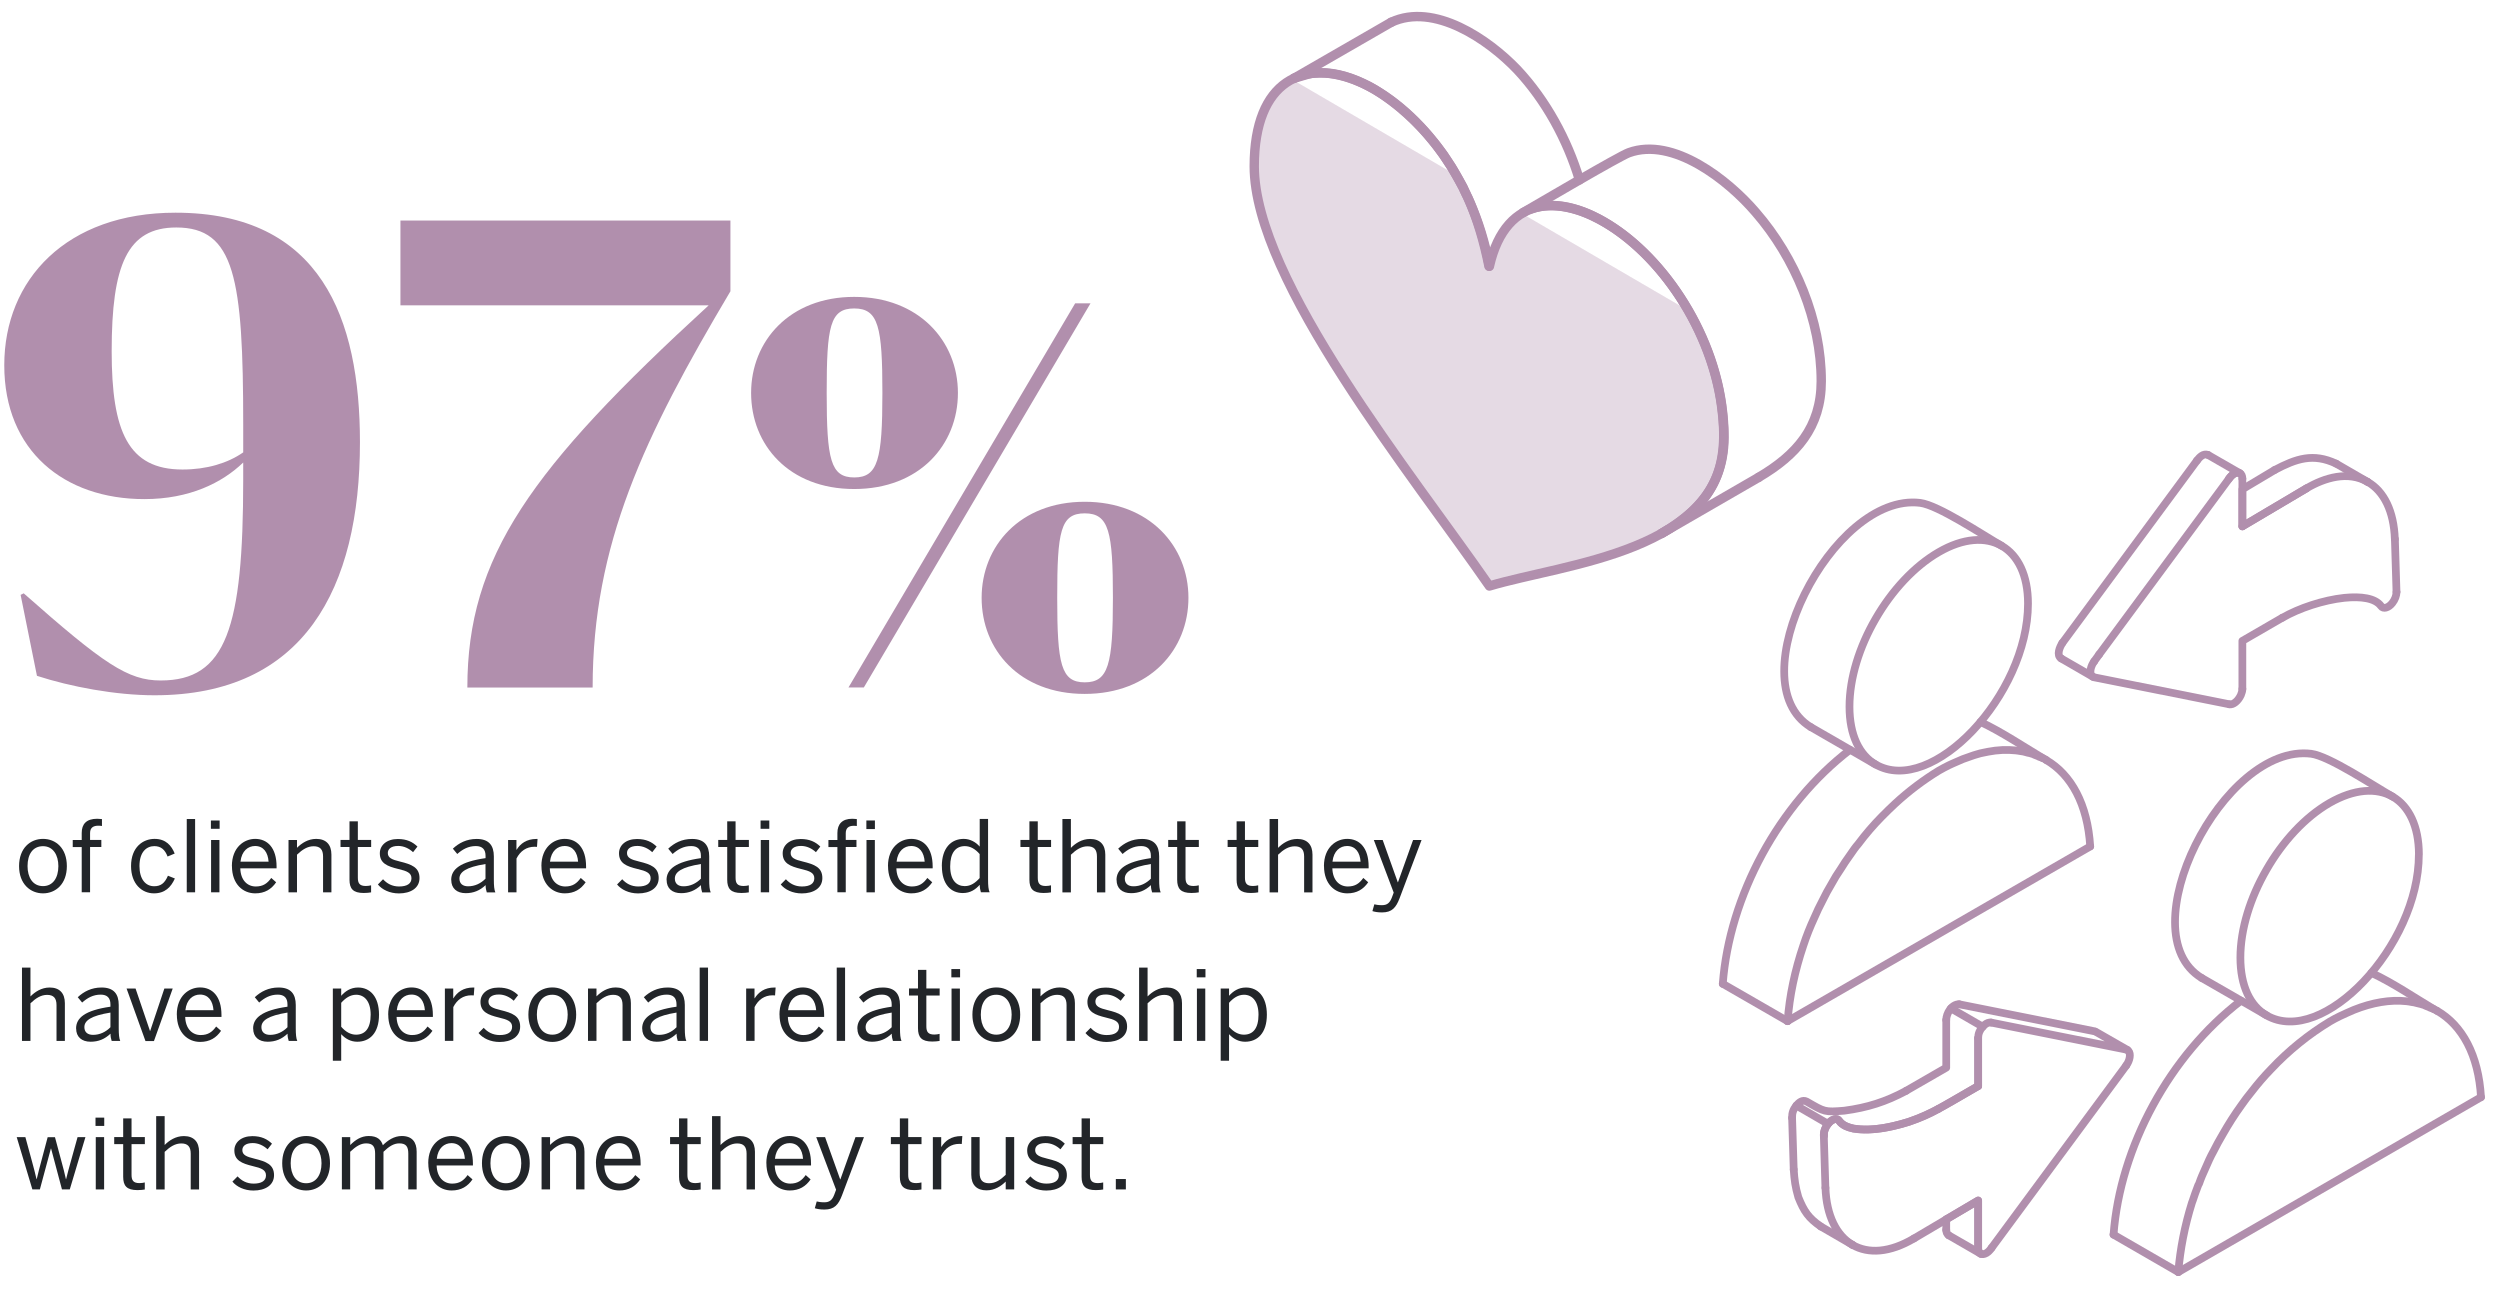 <?xml version="1.0" encoding="UTF-8"?>
<svg id="Layer_2" data-name="Layer 2" xmlns="http://www.w3.org/2000/svg" viewBox="0 0 403.87 208.17">
  <defs>
    <style>
      .cls-1 {
        opacity: .33;
      }

      .cls-1, .cls-2, .cls-3 {
        stroke-width: 0px;
      }

      .cls-1, .cls-3 {
        fill: #b18fad;
      }

      .cls-1, .cls-4, .cls-5 {
        fill-rule: evenodd;
      }

      .cls-2 {
        fill: #222529;
      }

      .cls-6, .cls-4 {
        stroke-width: 1.52px;
      }

      .cls-6, .cls-4, .cls-7, .cls-5 {
        fill: none;
        stroke: #b18fad;
        stroke-linecap: round;
        stroke-linejoin: round;
      }

      .cls-7, .cls-5 {
        stroke-width: 1.25px;
      }
    </style>
  </defs>
  <g>
    <g>
      <polyline class="cls-5" points="367.46 75.93 362.25 79.04 362.25 85.03"/>
      <path class="cls-5" d="M339.11,105.73c6.97-9.41,13.91-18.83,20.87-28.24.39-.53.95-1.25,1.66-1.11"/>
      <path class="cls-5" d="M387.15,95.64c0,.55-.24,1.23-.68,1.78-.63.8-1.46,1.01-1.82.49-.93-1.29-3.22-1.6-5.93-1.33-3.38.36-7.31,1.66-10.01,3.22"/>
      <polyline class="cls-5" points="368.71 99.79 362.25 103.53 362.25 111.3"/>
      <path class="cls-5" d="M362.25,111.3c0,.29-.09.63-.24.98-.43.95-1.25,1.63-1.85,1.5"/>
      <path class="cls-5" d="M360.05,77.37c.24-.35.52-.64.86-.83.74-.43,1.34-.09,1.34.78"/>
      <polyline class="cls-5" points="362.25 77.32 362.25 85.03 372.6 78.9"/>
      <line class="cls-7" x1="362.25" y1="85.03" x2="372.6" y2="78.9"/>
      <path class="cls-5" d="M372.6,78.9c2.94-1.74,6.75-2.88,9.9-1.04"/>
      <line class="cls-7" x1="382.5" y1="77.86" x2="377.4" y2="74.9"/>
      <path class="cls-5" d="M377.4,74.9c-3.72-1.75-6.46-.81-9.94,1.03"/>
      <line class="cls-7" x1="361.86" y1="76.46" x2="356.7" y2="73.49"/>
      <path class="cls-5" d="M356.7,73.49c-.74-.29-1.36.35-1.78.91"/>
      <line class="cls-7" x1="354.92" y1="74.4" x2="333.17" y2="103.87"/>
      <path class="cls-5" d="M333.17,103.87c-.41.63-1.01,1.99-.18,2.5"/>
      <line class="cls-7" x1="332.99" y1="106.38" x2="338.08" y2="109.32"/>
      <path class="cls-5" d="M338.08,109.32c-.74-.53-.24-1.87.24-2.48"/>
      <line class="cls-7" x1="338.31" y1="106.84" x2="339.11" y2="105.73"/>
      <path class="cls-5" d="M382.5,77.86c2.63,1.5,4.23,4.73,4.38,9.23"/>
      <line class="cls-7" x1="386.89" y1="87.08" x2="387.15" y2="95.64"/>
      <line class="cls-7" x1="360.16" y1="113.78" x2="338.31" y2="109.42"/>
    </g>
    <g>
      <polyline class="cls-5" points="294.89 191.88 294.63 183.33 294.63 183.33"/>
      <path class="cls-5" d="M294.63,183.33c0-.55.24-1.23.68-1.78.63-.79,1.47-1.01,1.82-.47.93,1.28,3.22,1.59,5.93,1.31,3.39-.35,7.35-1.66,10.03-3.22"/>
      <polyline class="cls-5" points="313.08 179.18 319.57 175.45 319.57 167.68"/>
      <path class="cls-5" d="M319.57,167.68c0-.3.05-.64.2-1,.43-.94,1.25-1.6,1.88-1.49"/>
      <path class="cls-5" d="M343.49,169.56c.13.02.26.1.36.21.41.46.24,1.53-.36,2.35"/>
      <path class="cls-5" d="M321.73,201.6c-.24.35-.52.65-.83.83-.75.43-1.34.09-1.34-.78"/>
      <polyline class="cls-5" points="319.57 201.65 319.57 193.94 309.2 200.07"/>
      <polyline class="cls-5" points="319.57 201.65 319.57 193.94 314.41 196.98"/>
      <polyline class="cls-5" points="338.55 166.67 343.67 169.61 343.64 169.61 343.62 169.6 343.62 169.59 343.58 169.59 343.52 169.58 343.52 169.56 343.49 169.56 343.49 169.56 321.65 165.19"/>
      <path class="cls-5" d="M319.57,175.45c-3.99,2.28-7,4.31-11.22,5.79-3.02.89-5.81,1.53-8.94,1.08-.85-.22-1.73-.46-2.29-1.24-.2-.34-.63-.38-1.04-.16-.3.15-.56.39-.77.64-.2.26-.39.59-.5.89-.15.38-.18.69-.15,1.08"/>
      <path class="cls-5" d="M294.15,198.14c-2-1.38-2.72-2.46-3.63-4.72-.49-1.69-.63-2.75-.75-4.49"/>
      <path class="cls-5" d="M289.51,180.59c-.02-.81.18-1.34.69-1.99.41-.49.98-.99,1.65-.65,2.95,1.7,2.89,1.73,6.08,1.48,3.75-.5,6.69-1.43,9.99-3.2"/>
      <polyline class="cls-5" points="307.92 176.22 314.41 172.48 314.41 164.77"/>
      <path class="cls-5" d="M299.28,201.11c-2.59-1.5-4.23-4.73-4.38-9.23"/>
      <line class="cls-7" x1="343.49" y1="172.13" x2="321.73" y2="201.6"/>
      <path class="cls-5" d="M309.2,200.07c-3.92,2.32-7.37,2.52-9.93,1.04"/>
      <line class="cls-7" x1="314.41" y1="196.98" x2="314.41" y2="198.69"/>
      <path class="cls-5" d="M314.41,198.69c.04.42.06.59.4.87"/>
      <line class="cls-7" x1="314.81" y1="199.56" x2="319.96" y2="202.53"/>
      <path class="cls-5" d="M319.96,202.53c-.3-.18-.39-.55-.39-.88"/>
      <line class="cls-7" x1="319.57" y1="167.73" x2="319.57" y2="175.45"/>
      <line class="cls-7" x1="299.28" y1="201.11" x2="294.15" y2="198.14"/>
      <line class="cls-7" x1="289.77" y1="188.93" x2="289.51" y2="180.59"/>
      <path class="cls-5" d="M314.41,164.77c0-1.05.9-2.58,2.09-2.53"/>
      <line class="cls-7" x1="316.5" y1="162.24" x2="338.35" y2="166.6"/>
      <line class="cls-7" x1="320.31" y1="165.87" x2="315.16" y2="162.9"/>
      <line class="cls-7" x1="295.31" y1="181.56" x2="290.2" y2="178.6"/>
    </g>
    <g>
      <path class="cls-5" d="M393.69,163.3c-.18-.09-.36-.21-.54-.3-2.92-1.73-6.64-4.26-10.05-5.83"/>
      <path class="cls-5" d="M386.55,128.71c-3.19-1.83-10.3-6.57-13.18-6.94-14.23-1.76-29.71,28.94-17.69,36.22"/>
      <path class="cls-5" d="M390.77,138.05c0-4.59-1.64-7.84-4.22-9.34-2.63-1.5-6.22-1.28-10.22,1.01-3.98,2.3-7.59,6.25-10.18,10.77-2.62,4.52-4.22,9.61-4.22,14.21s1.6,7.83,4.22,9.33c9.05,5.23,24.61-11.19,24.61-25.98Z"/>
      <path class="cls-5" d="M362.03,161.66c-11.49,8.79-19.53,23.61-20.59,37.79"/>
      <line class="cls-7" x1="341.43" y1="199.45" x2="351.9" y2="205.5"/>
      <line class="cls-7" x1="355.68" y1="157.99" x2="366.16" y2="164.02"/>
      <line class="cls-7" x1="351.9" y1="205.5" x2="400.8" y2="177.25"/>
      <path class="cls-5" d="M400.8,177.25c-.39-6.8-3.03-11.62-7.11-13.96"/>
      <path class="cls-5" d="M351.9,205.5c.3-3.72,1.05-7.5,2.2-11.19.04-.12.1-.24.13-.35.24-.78.54-1.55.83-2.33.06-.15.09-.26.19-.39.29-.86.65-1.69,1.04-2.53.39-.91.8-1.84,1.3-2.73.45-.9.93-1.79,1.46-2.68.93-1.64,1.93-3.22,3.03-4.74.51-.74,1.05-1.45,1.64-2.17.99-1.28,2.03-2.5,3.13-3.63,1.45-1.55,3-2.98,4.61-4.28,1.58-1.28,3.22-2.42,4.91-3.45.54-.33,1.08-.59,1.61-.86.35-.15.69-.33,1.04-.48.39-.18.8-.36,1.23-.54,2.97-1.19,5.88-1.69,8.54-1.4.26.04.54.06.8.13.3.02.56.09.84.17.2.06.41.09.63.15.02,0,.05,0,.09.03.26.06.54.15.76.28.06-.04.12,0,.15.06.19.05.39.15.56.24.04-.04.06-.04.1.02.15.06.29.11.44.18"/>
    </g>
    <g>
      <path class="cls-5" d="M330.56,122.77c-.17-.13-.35-.21-.54-.3-2.94-1.75-6.7-4.26-10.08-5.84"/>
      <path class="cls-5" d="M323.39,88.19c-3.18-1.84-10.27-6.58-13.18-6.95-14.22-1.76-29.67,28.94-17.68,36.22"/>
      <path class="cls-5" d="M327.62,97.52c0-4.59-1.62-7.82-4.23-9.33-2.62-1.51-6.22-1.29-10.18,1-3.98,2.3-7.59,6.24-10.2,10.76-2.63,4.52-4.23,9.61-4.23,14.21s1.6,7.84,4.23,9.34c9.05,5.22,24.61-11.2,24.61-25.99Z"/>
      <path class="cls-5" d="M298.86,121.13c-11.48,8.79-19.49,23.64-20.55,37.81"/>
      <line class="cls-7" x1="278.31" y1="158.93" x2="288.79" y2="164.97"/>
      <line class="cls-7" x1="292.53" y1="117.46" x2="303.01" y2="123.51"/>
      <line class="cls-7" x1="288.75" y1="164.97" x2="337.67" y2="136.74"/>
      <path class="cls-5" d="M337.67,136.74c-.42-6.81-3.07-11.62-7.14-13.97"/>
      <path class="cls-5" d="M288.79,164.97c.29-4.08,1.18-8.21,2.55-12.26.5-1.53,1.1-3.02,1.78-4.49.39-.93.84-1.85,1.31-2.74.45-.93.93-1.82,1.45-2.68.45-.84.96-1.66,1.5-2.44.44-.74.94-1.45,1.45-2.17.09-.12.15-.21.21-.3.35-.51.71-1.04,1.13-1.51,1.21-1.62,2.5-3.11,3.84-4.47.71-.71,1.43-1.43,2.14-2.08,2.2-2.03,4.58-3.82,7.05-5.33.54-.33,1.1-.59,1.61-.86.35-.15.68-.33,1.04-.47.83-.39,1.66-.72,2.49-.98.36-.13.71-.25,1.05-.34.35-.11.68-.2,1.04-.26.26-.06.5-.11.74-.15,1.55-.3,3.04-.36,4.47-.21.26.04.54.06.8.12.3.02.56.09.84.17.2.06.41.12.63.15.02,0,.05,0,.09.03.26.06.53.15.76.28.06-.04.13,0,.16.06.18.05.38.15.55.24.04-.04.06-.04.1.02.15.06.29.11.44.18"/>
    </g>
  </g>
  <g>
    <polyline class="cls-4" points="209.04 12.65 211.59 11.9 211.75 11.87"/>
    <path class="cls-4" d="M211.75,11.87c.16-.02.25-.04.41-.04,2.71-.3,5.43.39,8.06,1.64.66.3,1.32.66,1.97,1.05,3.62,2.2,6.99,5.38,9.37,8.36.58.68,1.07,1.4,1.65,2.15.41.68.9,1.35,1.32,2.01.57,1.02,1.23,2.1,1.81,3.19.16.43.41.86.58,1.29.08.1.08.2.17.31,1.56,3.48,2.63,7.12,3.45,11.18"/>
    <path class="cls-4" d="M224.74,3.6c6.91-3.25,15.7,2.75,20.39,7.68,4.6,4.92,8.06,11.26,10.03,17.78"/>
    <path class="cls-4" d="M246.04,34.35c2.47-1.42,15.54-9.12,17.1-9.68,7.15-2.61,16.03,4.42,20.47,9.6,6.41,7.37,10.61,17.5,10.61,27.3,0,7.47-4.03,11.97-10.11,15.54"/>
    <path class="cls-4" d="M268.4,86.19c8.63-5.06,11.1-10.73,9.7-20.72-1.56-11.62-9.46-24.65-19.9-30.13-3.12-1.67-7.32-2.86-10.85-1.59"/>
    <path class="cls-4" d="M240.61,94.67c-12.25-17.74-37.99-49.32-37.99-67.81,0-27.99,32.56-13.81,37.99,16.16,5.34-23.78,37.9-.35,37.9,27.63,0,18.49-25.73,20.36-37.9,24.02Z"/>
    <line class="cls-6" x1="209.04" y1="12.65" x2="224.74" y2="3.6"/>
    <line class="cls-6" x1="284.1" y1="77.12" x2="268.4" y2="86.19"/>
  </g>
  <path class="cls-1" d="M208.71,12.82l26.55,15.49c2.45,4.27,4.35,9.22,5.35,14.71.97-4.32,2.84-7.07,5.25-8.53l26.92,15.7c3.45,5.97,5.73,13.06,5.73,20.46,0,18.49-25.73,20.36-37.9,24.02-12.25-17.74-37.99-49.32-37.99-67.81,0-7.65,2.44-12.15,6.09-14.04Z"/>
  <g>
    <path class="cls-3" d="M58.15,71.46c0,23.64-9.05,40.86-33.19,40.86-6.29,0-13.58-1.38-18.99-3.14l-2.64-13.08.5-.25c12.95,11.44,16.85,14.08,22.13,14.08,10.56,0,13.33-8.42,13.33-32.44v-2.77c-3.39,3.27-8.68,5.91-15.97,5.91-12.95,0-22.63-7.79-22.63-21.63s10.06-24.64,27.66-24.64c23.51,0,29.8,17.1,29.8,37.09ZM39.29,73.09v-4.53c0-23.64-1.38-31.81-10.81-31.81-7.92,0-10.44,6.04-10.44,19.99,0,12.95,2.64,19.11,11.44,19.11,3.9,0,7.29-1.01,9.81-2.77Z"/>
    <path class="cls-3" d="M117.99,47.07c-13.96,23.51-22.25,40.86-22.25,64h-20.24c0-21.12,10.18-35.33,38.98-61.74h-49.79v-13.7h53.31v11.44Z"/>
    <path class="cls-3" d="M121.34,63.48c0-8.38,6.21-15.52,16.65-15.52s16.76,7.14,16.76,15.52-6.21,15.52-16.76,15.52-16.65-7.14-16.65-15.52ZM142.55,63.48c0-10.65-.62-13.65-4.55-13.65s-4.45,2.9-4.45,13.65.62,13.65,4.45,13.65,4.55-2.9,4.55-13.65ZM176.17,49l-36.62,62.06h-2.48l36.62-62.06h2.48ZM158.58,96.58c0-8.38,6.21-15.52,16.65-15.52s16.76,7.14,16.76,15.52-6.21,15.52-16.76,15.52-16.65-7.14-16.65-15.52ZM179.79,96.58c0-10.65-.62-13.65-4.55-13.65s-4.45,2.9-4.45,13.65.62,13.65,4.45,13.65,4.55-2.9,4.55-13.65Z"/>
  </g>
  <g>
    <path class="cls-2" d="M3.08,139.92c0-2.91,1.82-4.4,3.87-4.4s3.85,1.49,3.85,4.4-1.82,4.4-3.85,4.4-3.87-1.5-3.87-4.4ZM9.43,139.92c0-1.76-.83-3.22-2.48-3.22s-2.5,1.31-2.5,3.22c0,1.79.82,3.23,2.5,3.23,1.57,0,2.48-1.3,2.48-3.23Z"/>
    <path class="cls-2" d="M13.2,144.15v-7.31h-1.45v-1.14h1.45v-1.14c0-1.42.74-2.29,2.5-2.29.24,0,.64.05.77.05v1.12c-.13-.03-.39-.05-.58-.05-.75,0-1.34.27-1.34,1.18v1.12h1.82v1.14h-1.82v7.31h-1.35Z"/>
    <path class="cls-2" d="M21.17,139.92c0-3.09,1.95-4.4,3.8-4.4s2.75,1.12,3.25,2.37l-1.15.48c-.41-1.09-1.05-1.68-2.14-1.68-1.19,0-2.4.85-2.4,3.23,0,2.08.97,3.25,2.37,3.25,1.05,0,1.7-.46,2.23-1.7l1.12.45c-.64,1.41-1.6,2.4-3.39,2.4-1.92,0-3.69-1.5-3.69-4.4Z"/>
    <path class="cls-2" d="M30.17,144.15v-11.84h1.35v11.84h-1.35Z"/>
    <path class="cls-2" d="M34.07,133.89v-1.34h1.41v1.34h-1.41ZM34.1,144.15v-8.45h1.35v8.45h-1.35Z"/>
    <path class="cls-2" d="M37.46,139.92c0-3.07,2.01-4.4,3.76-4.4,1.96,0,3.46,1.41,3.46,4.47v.29h-5.86c.05,1.9,1.13,2.93,2.5,2.93,1.19,0,1.87-.5,2.5-1.38l.79.7c-.77,1.12-1.82,1.79-3.38,1.79-1.96,0-3.76-1.46-3.76-4.4ZM43.39,139.2c-.11-1.5-.82-2.53-2.18-2.53-1.12,0-2.17.78-2.36,2.53h4.54Z"/>
    <path class="cls-2" d="M46.61,144.15v-8.45h1.37v1.26c.72-.72,1.76-1.44,3.11-1.44,1.59,0,2.45.93,2.45,2.53v6.1h-1.35v-5.79c0-1.12-.47-1.65-1.52-1.65-.99,0-1.82.53-2.69,1.36v6.08h-1.37Z"/>
    <path class="cls-2" d="M56.46,142.1v-5.27h-1.45v-1.14h1.45v-3.01h1.35v3.01h2.15v1.14h-2.15v4.96c0,.9.28,1.34,1.29,1.34.3,0,.63-.05.85-.11v1.14c-.24.05-.75.1-1.18.1-1.74,0-2.31-.69-2.31-2.16Z"/>
    <path class="cls-2" d="M61.06,142.87l.82-.83c.63.69,1.46,1.17,2.59,1.17,1.29,0,2-.46,2-1.33s-.72-1.17-2.14-1.5c-1.76-.43-2.97-.91-2.97-2.54,0-1.28,1.1-2.3,2.91-2.3,1.46,0,2.4.48,3.17,1.22l-.71.91c-.63-.59-1.48-1.01-2.4-1.01-1.21,0-1.68.54-1.68,1.14,0,.78.66,1.07,1.96,1.38,1.87.46,3.16.93,3.16,2.67,0,1.62-1.43,2.48-3.32,2.48-1.49,0-2.72-.61-3.4-1.44Z"/>
    <path class="cls-2" d="M72.89,142.15c0-1.71,1.43-2.93,5.55-3.52v-.38c0-1.06-.55-1.57-1.57-1.57-1.26,0-2.18.56-3,1.28l-.71-.86c.96-.9,2.2-1.57,3.85-1.57,1.98,0,2.77,1.06,2.77,2.82v3.73c0,1.02.06,1.65.24,2.08h-1.38c-.11-.35-.19-.69-.19-1.17-.93.88-1.96,1.3-3.21,1.3-1.43,0-2.34-.77-2.34-2.13ZM78.43,141.95v-2.37c-3.16.51-4.21,1.3-4.21,2.35,0,.82.53,1.25,1.4,1.25,1.1,0,2.04-.46,2.81-1.23Z"/>
    <path class="cls-2" d="M82.08,144.15v-8.45h1.35v1.57h.03c.61-.98,1.59-1.74,3.21-1.74h.17l-.09,1.28s-.35-.02-.39-.02c-1.32,0-2.31.7-2.92,1.9v5.46h-1.35Z"/>
    <path class="cls-2" d="M87.46,139.92c0-3.07,2.01-4.4,3.76-4.4,1.96,0,3.46,1.41,3.46,4.47v.29h-5.86c.05,1.9,1.13,2.93,2.5,2.93,1.19,0,1.87-.5,2.5-1.38l.79.7c-.77,1.12-1.82,1.79-3.38,1.79-1.96,0-3.76-1.46-3.76-4.4ZM93.39,139.2c-.11-1.5-.82-2.53-2.18-2.53-1.12,0-2.17.78-2.36,2.53h4.54Z"/>
    <path class="cls-2" d="M99.7,142.87l.82-.83c.63.69,1.46,1.17,2.59,1.17,1.29,0,2-.46,2-1.33s-.72-1.17-2.14-1.5c-1.76-.43-2.97-.91-2.97-2.54,0-1.28,1.1-2.3,2.91-2.3,1.46,0,2.4.48,3.17,1.22l-.71.91c-.63-.59-1.48-1.01-2.4-1.01-1.21,0-1.68.54-1.68,1.14,0,.78.66,1.07,1.96,1.38,1.87.46,3.16.93,3.16,2.67,0,1.62-1.43,2.48-3.32,2.48-1.49,0-2.72-.61-3.4-1.44Z"/>
    <path class="cls-2" d="M107.68,142.15c0-1.71,1.43-2.93,5.55-3.52v-.38c0-1.06-.55-1.57-1.57-1.57-1.26,0-2.18.56-3,1.28l-.71-.86c.96-.9,2.2-1.57,3.85-1.57,1.98,0,2.77,1.06,2.77,2.82v3.73c0,1.02.06,1.65.24,2.08h-1.38c-.11-.35-.19-.69-.19-1.17-.93.88-1.96,1.3-3.21,1.3-1.43,0-2.34-.77-2.34-2.13ZM113.23,141.95v-2.37c-3.16.51-4.21,1.3-4.21,2.35,0,.82.53,1.25,1.4,1.25,1.1,0,2.04-.46,2.81-1.23Z"/>
    <path class="cls-2" d="M117.48,142.1v-5.27h-1.45v-1.14h1.45v-3.01h1.35v3.01h2.15v1.14h-2.15v4.96c0,.9.28,1.34,1.29,1.34.3,0,.63-.05.85-.11v1.14c-.24.05-.75.1-1.18.1-1.74,0-2.31-.69-2.31-2.16Z"/>
    <path class="cls-2" d="M122.87,133.89v-1.34h1.41v1.34h-1.41ZM122.9,144.15v-8.45h1.35v8.45h-1.35Z"/>
    <path class="cls-2" d="M126.14,142.87l.82-.83c.63.69,1.46,1.17,2.59,1.17,1.29,0,2-.46,2-1.33s-.72-1.17-2.14-1.5c-1.76-.43-2.97-.91-2.97-2.54,0-1.28,1.1-2.3,2.91-2.3,1.46,0,2.4.48,3.17,1.22l-.71.91c-.63-.59-1.48-1.01-2.4-1.01-1.21,0-1.68.54-1.68,1.14,0,.78.66,1.07,1.96,1.38,1.87.46,3.16.93,3.16,2.67,0,1.62-1.43,2.48-3.32,2.48-1.49,0-2.72-.61-3.4-1.44Z"/>
    <path class="cls-2" d="M135.28,144.15v-7.31h-1.45v-1.14h1.45v-1.14c0-1.42.77-2.29,2.39-2.29.25,0,.61.05.75.05v1.12c-.14-.03-.38-.03-.55-.03-.75,0-1.24.35-1.24,1.18v1.1h1.73v1.14h-1.73v7.31h-1.35ZM139.96,133.93v-1.39h1.38v1.39h-1.38ZM139.98,144.15v-8.45h1.35v8.45h-1.35Z"/>
    <path class="cls-2" d="M143.45,139.92c0-3.07,2.01-4.4,3.76-4.4,1.96,0,3.46,1.41,3.46,4.47v.29h-5.86c.05,1.9,1.13,2.93,2.5,2.93,1.19,0,1.87-.5,2.5-1.38l.79.7c-.77,1.12-1.82,1.79-3.38,1.79-1.96,0-3.76-1.46-3.76-4.4ZM149.38,139.2c-.11-1.5-.82-2.53-2.18-2.53-1.12,0-2.17.78-2.36,2.53h4.54Z"/>
    <path class="cls-2" d="M152.15,139.94c0-2.95,1.51-4.42,3.54-4.42,1.01,0,1.95.51,2.58,1.25v-4.47h1.35v9.76c0,1.02.06,1.65.25,2.08h-1.41c-.09-.27-.19-.77-.19-1.2-.66.74-1.49,1.33-2.73,1.33-1.9,0-3.38-1.39-3.38-4.34ZM158.26,141.84v-3.87c-.72-.83-1.51-1.28-2.39-1.28-1.45,0-2.37,1.04-2.37,3.27s1.02,3.19,2.36,3.19c.96,0,1.71-.53,2.4-1.3Z"/>
    <path class="cls-2" d="M166.3,142.1v-5.27h-1.45v-1.14h1.45v-3.01h1.35v3.01h2.15v1.14h-2.15v4.96c0,.9.28,1.34,1.29,1.34.3,0,.63-.05.85-.11v1.14c-.24.05-.75.1-1.18.1-1.74,0-2.31-.69-2.31-2.16Z"/>
    <path class="cls-2" d="M171.63,144.15v-11.84h1.37v4.66c.72-.72,1.76-1.44,3.11-1.44,1.59,0,2.45.93,2.45,2.53v6.1h-1.35v-5.79c0-1.12-.47-1.65-1.52-1.65-.99,0-1.82.53-2.69,1.36v6.08h-1.37Z"/>
    <path class="cls-2" d="M180.37,142.15c0-1.71,1.43-2.93,5.55-3.52v-.38c0-1.06-.55-1.57-1.57-1.57-1.26,0-2.18.56-3,1.28l-.71-.86c.96-.9,2.2-1.57,3.85-1.57,1.98,0,2.77,1.06,2.77,2.82v3.73c0,1.02.06,1.65.24,2.08h-1.38c-.11-.35-.19-.69-.19-1.17-.93.88-1.96,1.3-3.21,1.3-1.43,0-2.34-.77-2.34-2.13ZM185.92,141.95v-2.37c-3.16.51-4.21,1.3-4.21,2.35,0,.82.53,1.25,1.4,1.25,1.1,0,2.04-.46,2.81-1.23Z"/>
    <path class="cls-2" d="M190.17,142.1v-5.27h-1.45v-1.14h1.45v-3.01h1.35v3.01h2.15v1.14h-2.15v4.96c0,.9.28,1.34,1.29,1.34.3,0,.63-.05.85-.11v1.14c-.24.05-.75.1-1.18.1-1.74,0-2.31-.69-2.31-2.16Z"/>
    <path class="cls-2" d="M199.77,142.1v-5.27h-1.45v-1.14h1.45v-3.01h1.35v3.01h2.15v1.14h-2.15v4.96c0,.9.28,1.34,1.29,1.34.3,0,.63-.05.85-.11v1.14c-.24.05-.75.1-1.18.1-1.74,0-2.31-.69-2.31-2.16Z"/>
    <path class="cls-2" d="M205.1,144.15v-11.84h1.37v4.66c.72-.72,1.76-1.44,3.11-1.44,1.59,0,2.45.93,2.45,2.53v6.1h-1.35v-5.79c0-1.12-.47-1.65-1.52-1.65-.99,0-1.82.53-2.69,1.36v6.08h-1.37Z"/>
    <path class="cls-2" d="M213.88,139.92c0-3.07,2.01-4.4,3.76-4.4,1.96,0,3.46,1.41,3.46,4.47v.29h-5.86c.05,1.9,1.13,2.93,2.5,2.93,1.19,0,1.87-.5,2.5-1.38l.79.7c-.77,1.12-1.82,1.79-3.38,1.79-1.96,0-3.76-1.46-3.76-4.4ZM219.8,139.2c-.11-1.5-.82-2.53-2.18-2.53-1.12,0-2.17.78-2.36,2.53h4.54Z"/>
    <path class="cls-2" d="M221.71,147.19l.31-1.1c.24.06.64.14,1.23.14.85,0,1.26-.37,1.59-1.2l.31-.83-3.21-8.5h1.43l2.44,6.83h.03l2.44-6.83h1.37l-3.55,9.41c-.57,1.49-1.21,2.29-2.83,2.29-.74,0-1.19-.1-1.56-.21Z"/>
    <path class="cls-2" d="M3.55,168.15v-11.84h1.37v4.66c.72-.72,1.76-1.44,3.11-1.44,1.59,0,2.45.93,2.45,2.53v6.1h-1.35v-5.79c0-1.12-.47-1.65-1.52-1.65-.99,0-1.82.53-2.69,1.36v6.08h-1.37Z"/>
    <path class="cls-2" d="M12.29,166.15c0-1.71,1.43-2.93,5.55-3.52v-.38c0-1.06-.55-1.57-1.57-1.57-1.26,0-2.18.56-3,1.28l-.71-.86c.96-.9,2.2-1.57,3.85-1.57,1.98,0,2.77,1.06,2.77,2.82v3.73c0,1.02.06,1.65.24,2.08h-1.38c-.11-.35-.19-.69-.19-1.17-.93.88-1.96,1.3-3.21,1.3-1.43,0-2.34-.77-2.34-2.13ZM17.84,165.95v-2.37c-3.16.51-4.21,1.3-4.21,2.35,0,.82.53,1.25,1.4,1.25,1.1,0,2.04-.46,2.81-1.23Z"/>
    <path class="cls-2" d="M23.5,168.18l-3.05-8.48h1.45l2.33,6.85h.03l2.29-6.85h1.35l-3.03,8.48h-1.37Z"/>
    <path class="cls-2" d="M28.56,163.92c0-3.07,2.01-4.4,3.76-4.4,1.96,0,3.46,1.41,3.46,4.47v.29h-5.86c.05,1.9,1.13,2.93,2.5,2.93,1.19,0,1.87-.5,2.5-1.38l.79.7c-.77,1.12-1.82,1.79-3.38,1.79-1.96,0-3.76-1.46-3.76-4.4ZM34.49,163.2c-.11-1.5-.82-2.53-2.18-2.53-1.12,0-2.17.78-2.36,2.53h4.54Z"/>
    <path class="cls-2" d="M40.89,166.15c0-1.71,1.43-2.93,5.55-3.52v-.38c0-1.06-.55-1.57-1.57-1.57-1.26,0-2.18.56-3,1.28l-.71-.86c.96-.9,2.2-1.57,3.85-1.57,1.98,0,2.77,1.06,2.77,2.82v3.73c0,1.02.06,1.65.24,2.08h-1.38c-.11-.35-.19-.69-.19-1.17-.93.88-1.96,1.3-3.21,1.3-1.43,0-2.34-.77-2.34-2.13ZM46.44,165.95v-2.37c-3.16.51-4.21,1.3-4.21,2.35,0,.82.53,1.25,1.4,1.25,1.1,0,2.04-.46,2.81-1.23Z"/>
    <path class="cls-2" d="M53.77,171.35v-11.65h1.35v1.17c.63-.71,1.49-1.34,2.73-1.34,1.9,0,3.38,1.44,3.38,4.39s-1.49,4.37-3.52,4.37c-1.02,0-1.89-.46-2.59-1.22v4.29h-1.35ZM59.88,163.92c0-2.16-1.01-3.22-2.34-3.22-.96,0-1.73.53-2.42,1.3v3.87c.72.83,1.52,1.28,2.4,1.28,1.45,0,2.36-.99,2.36-3.23Z"/>
    <path class="cls-2" d="M62.71,163.92c0-3.07,2.01-4.4,3.76-4.4,1.96,0,3.46,1.41,3.46,4.47v.29h-5.86c.05,1.9,1.13,2.93,2.5,2.93,1.19,0,1.87-.5,2.5-1.38l.79.7c-.77,1.12-1.82,1.79-3.38,1.79-1.96,0-3.76-1.46-3.76-4.4ZM68.64,163.2c-.11-1.5-.82-2.53-2.18-2.53-1.12,0-2.17.78-2.36,2.53h4.54Z"/>
    <path class="cls-2" d="M71.87,168.15v-8.45h1.35v1.57h.03c.61-.98,1.59-1.74,3.21-1.74h.17l-.09,1.28s-.35-.02-.39-.02c-1.32,0-2.31.7-2.92,1.9v5.46h-1.35Z"/>
    <path class="cls-2" d="M77.32,166.87l.82-.83c.63.69,1.46,1.17,2.59,1.17,1.29,0,2-.46,2-1.33s-.72-1.17-2.14-1.5c-1.76-.43-2.97-.91-2.97-2.54,0-1.28,1.1-2.3,2.91-2.3,1.46,0,2.4.48,3.17,1.22l-.71.91c-.63-.59-1.48-1.01-2.4-1.01-1.21,0-1.68.54-1.68,1.14,0,.78.66,1.07,1.96,1.38,1.87.46,3.16.93,3.16,2.67,0,1.62-1.43,2.48-3.32,2.48-1.49,0-2.72-.61-3.4-1.44Z"/>
    <path class="cls-2" d="M85.36,163.92c0-2.91,1.82-4.4,3.87-4.4s3.85,1.49,3.85,4.4-1.82,4.4-3.85,4.4-3.87-1.5-3.87-4.4ZM91.71,163.92c0-1.76-.83-3.22-2.48-3.22s-2.5,1.31-2.5,3.22c0,1.79.82,3.23,2.5,3.23,1.57,0,2.48-1.3,2.48-3.23Z"/>
    <path class="cls-2" d="M94.99,168.15v-8.45h1.37v1.26c.72-.72,1.76-1.44,3.11-1.44,1.59,0,2.45.93,2.45,2.53v6.1h-1.35v-5.79c0-1.12-.47-1.65-1.52-1.65-.99,0-1.82.53-2.69,1.36v6.08h-1.37Z"/>
    <path class="cls-2" d="M103.74,166.15c0-1.71,1.43-2.93,5.55-3.52v-.38c0-1.06-.55-1.57-1.57-1.57-1.26,0-2.18.56-3,1.28l-.71-.86c.96-.9,2.2-1.57,3.85-1.57,1.98,0,2.77,1.06,2.77,2.82v3.73c0,1.02.06,1.65.24,2.08h-1.38c-.11-.35-.19-.69-.19-1.17-.93.88-1.96,1.3-3.21,1.3-1.43,0-2.34-.77-2.34-2.13ZM109.29,165.95v-2.37c-3.16.51-4.21,1.3-4.21,2.35,0,.82.53,1.25,1.4,1.25,1.1,0,2.04-.46,2.81-1.23Z"/>
    <path class="cls-2" d="M113.03,168.15v-11.84h1.35v11.84h-1.35Z"/>
    <path class="cls-2" d="M120.54,168.15v-8.45h1.35v1.57h.03c.61-.98,1.59-1.74,3.21-1.74h.17l-.09,1.28s-.35-.02-.39-.02c-1.32,0-2.31.7-2.92,1.9v5.46h-1.35Z"/>
    <path class="cls-2" d="M125.92,163.92c0-3.07,2.01-4.4,3.76-4.4,1.96,0,3.46,1.41,3.46,4.47v.29h-5.86c.05,1.9,1.13,2.93,2.5,2.93,1.19,0,1.87-.5,2.5-1.38l.79.7c-.77,1.12-1.82,1.79-3.38,1.79-1.96,0-3.76-1.46-3.76-4.4ZM131.85,163.2c-.11-1.5-.82-2.53-2.18-2.53-1.12,0-2.17.78-2.36,2.53h4.54Z"/>
    <path class="cls-2" d="M135.17,168.15v-11.84h1.35v11.84h-1.35Z"/>
    <path class="cls-2" d="M138.5,166.15c0-1.71,1.43-2.93,5.55-3.52v-.38c0-1.06-.55-1.57-1.57-1.57-1.26,0-2.18.56-3,1.28l-.71-.86c.96-.9,2.2-1.57,3.85-1.57,1.98,0,2.77,1.06,2.77,2.82v3.73c0,1.02.06,1.65.24,2.08h-1.38c-.11-.35-.19-.69-.19-1.17-.93.88-1.96,1.3-3.21,1.3-1.43,0-2.34-.77-2.34-2.13ZM144.05,165.95v-2.37c-3.16.51-4.21,1.3-4.21,2.35,0,.82.53,1.25,1.4,1.25,1.1,0,2.04-.46,2.81-1.23Z"/>
    <path class="cls-2" d="M148.3,166.1v-5.27h-1.45v-1.14h1.45v-3.01h1.35v3.01h2.15v1.14h-2.15v4.96c0,.9.28,1.34,1.29,1.34.3,0,.63-.05.85-.11v1.14c-.24.05-.75.1-1.18.1-1.74,0-2.31-.69-2.31-2.16Z"/>
    <path class="cls-2" d="M153.69,157.89v-1.34h1.41v1.34h-1.41ZM153.72,168.15v-8.45h1.35v8.45h-1.35Z"/>
    <path class="cls-2" d="M157.09,163.92c0-2.91,1.82-4.4,3.87-4.4s3.85,1.49,3.85,4.4-1.82,4.4-3.85,4.4-3.87-1.5-3.87-4.4ZM163.43,163.92c0-1.76-.83-3.22-2.48-3.22s-2.5,1.31-2.5,3.22c0,1.79.82,3.23,2.5,3.23,1.57,0,2.48-1.3,2.48-3.23Z"/>
    <path class="cls-2" d="M166.72,168.15v-8.45h1.37v1.26c.72-.72,1.76-1.44,3.11-1.44,1.59,0,2.45.93,2.45,2.53v6.1h-1.35v-5.79c0-1.12-.47-1.65-1.52-1.65-.99,0-1.82.53-2.69,1.36v6.08h-1.37Z"/>
    <path class="cls-2" d="M175.37,166.87l.82-.83c.63.69,1.46,1.17,2.59,1.17,1.29,0,2-.46,2-1.33s-.72-1.17-2.14-1.5c-1.76-.43-2.97-.91-2.97-2.54,0-1.28,1.1-2.3,2.91-2.3,1.46,0,2.4.48,3.17,1.22l-.71.91c-.63-.59-1.48-1.01-2.4-1.01-1.21,0-1.68.54-1.68,1.14,0,.78.66,1.07,1.96,1.38,1.87.46,3.16.93,3.16,2.67,0,1.62-1.43,2.48-3.32,2.48-1.49,0-2.72-.61-3.4-1.44Z"/>
    <path class="cls-2" d="M184.02,168.15v-11.84h1.37v4.66c.72-.72,1.76-1.44,3.11-1.44,1.59,0,2.45.93,2.45,2.53v6.1h-1.35v-5.79c0-1.12-.47-1.65-1.52-1.65-.99,0-1.82.53-2.69,1.36v6.08h-1.37Z"/>
    <path class="cls-2" d="M193.33,157.89v-1.34h1.41v1.34h-1.41ZM193.36,168.15v-8.45h1.35v8.45h-1.35Z"/>
    <path class="cls-2" d="M197.2,171.35v-11.65h1.35v1.17c.63-.71,1.49-1.34,2.73-1.34,1.9,0,3.38,1.44,3.38,4.39s-1.49,4.37-3.52,4.37c-1.02,0-1.89-.46-2.59-1.22v4.29h-1.35ZM203.31,163.92c0-2.16-1.01-3.22-2.34-3.22-.96,0-1.73.53-2.42,1.3v3.87c.72.83,1.52,1.28,2.4,1.28,1.45,0,2.36-.99,2.36-3.23Z"/>
    <path class="cls-2" d="M5.23,192.15l-2.53-8.45h1.4l1.08,3.97c.28,1.04.47,1.73.72,2.82h.03c.28-1.18.44-1.79.72-2.83l1.05-3.95h1.18l1.08,4.03c.28,1.01.44,1.65.69,2.75h.03c.28-1.12.44-1.73.72-2.72l1.13-4.07h1.27l-2.53,8.45h-1.26l-1.76-6.61h-.03l-1.78,6.61h-1.24Z"/>
    <path class="cls-2" d="M15.43,181.89v-1.34h1.41v1.34h-1.41ZM15.47,192.15v-8.45h1.35v8.45h-1.35Z"/>
    <path class="cls-2" d="M19.9,190.1v-5.27h-1.45v-1.14h1.45v-3.01h1.35v3.01h2.15v1.14h-2.15v4.96c0,.9.28,1.34,1.29,1.34.3,0,.63-.05.85-.11v1.14c-.24.05-.75.1-1.18.1-1.74,0-2.31-.69-2.31-2.16Z"/>
    <path class="cls-2" d="M25.23,192.15v-11.84h1.37v4.66c.72-.72,1.76-1.44,3.11-1.44,1.59,0,2.45.93,2.45,2.53v6.1h-1.35v-5.79c0-1.12-.47-1.65-1.52-1.65-.99,0-1.82.53-2.69,1.36v6.08h-1.37Z"/>
    <path class="cls-2" d="M37.56,190.87l.82-.83c.63.69,1.46,1.17,2.59,1.17,1.29,0,2-.46,2-1.33s-.72-1.17-2.14-1.5c-1.76-.43-2.97-.91-2.97-2.54,0-1.28,1.1-2.3,2.91-2.3,1.46,0,2.4.48,3.17,1.22l-.71.91c-.63-.59-1.48-1.01-2.4-1.01-1.21,0-1.68.54-1.68,1.14,0,.78.66,1.07,1.96,1.38,1.87.46,3.16.93,3.16,2.67,0,1.62-1.43,2.48-3.32,2.48-1.49,0-2.72-.61-3.4-1.44Z"/>
    <path class="cls-2" d="M45.59,187.92c0-2.91,1.82-4.4,3.87-4.4s3.85,1.49,3.85,4.4-1.82,4.4-3.85,4.4-3.87-1.5-3.87-4.4ZM51.94,187.92c0-1.76-.83-3.22-2.48-3.22s-2.5,1.31-2.5,3.22c0,1.79.82,3.23,2.5,3.23,1.57,0,2.48-1.3,2.48-3.23Z"/>
    <path class="cls-2" d="M55.23,192.15v-8.45h1.35v1.28c.79-.8,1.74-1.46,2.99-1.46,1.4,0,2,.61,2.28,1.49.8-.8,1.82-1.49,3.06-1.49,1.7,0,2.4,1.01,2.4,2.53v6.1h-1.35v-5.79c0-1.12-.36-1.65-1.45-1.65-.93,0-1.7.53-2.56,1.36v6.08h-1.35v-5.79c0-1.12-.36-1.65-1.45-1.65-.91,0-1.7.53-2.58,1.36v6.08h-1.35Z"/>
    <path class="cls-2" d="M69.18,187.92c0-3.07,2.01-4.4,3.76-4.4,1.96,0,3.46,1.41,3.46,4.47v.29h-5.86c.05,1.9,1.13,2.93,2.5,2.93,1.19,0,1.87-.5,2.5-1.38l.79.7c-.77,1.12-1.82,1.79-3.38,1.79-1.96,0-3.76-1.46-3.76-4.4ZM75.1,187.2c-.11-1.5-.82-2.53-2.18-2.53-1.12,0-2.17.78-2.36,2.53h4.54Z"/>
    <path class="cls-2" d="M77.86,187.92c0-2.91,1.82-4.4,3.87-4.4s3.85,1.49,3.85,4.4-1.82,4.4-3.85,4.4-3.87-1.5-3.87-4.4ZM84.21,187.92c0-1.76-.83-3.22-2.48-3.22s-2.5,1.31-2.5,3.22c0,1.79.82,3.23,2.5,3.23,1.57,0,2.48-1.3,2.48-3.23Z"/>
    <path class="cls-2" d="M87.49,192.15v-8.45h1.37v1.26c.72-.72,1.76-1.44,3.11-1.44,1.59,0,2.45.93,2.45,2.53v6.1h-1.35v-5.79c0-1.12-.47-1.65-1.52-1.65-.99,0-1.82.53-2.69,1.36v6.08h-1.37Z"/>
    <path class="cls-2" d="M96.27,187.92c0-3.07,2.01-4.4,3.76-4.4,1.96,0,3.46,1.41,3.46,4.47v.29h-5.86c.05,1.9,1.13,2.93,2.5,2.93,1.19,0,1.87-.5,2.5-1.38l.79.7c-.77,1.12-1.82,1.79-3.38,1.79-1.96,0-3.76-1.46-3.76-4.4ZM102.19,187.2c-.11-1.5-.82-2.53-2.18-2.53-1.12,0-2.17.78-2.36,2.53h4.54Z"/>
    <path class="cls-2" d="M109.7,190.1v-5.27h-1.45v-1.14h1.45v-3.01h1.35v3.01h2.15v1.14h-2.15v4.96c0,.9.28,1.34,1.29,1.34.3,0,.63-.05.85-.11v1.14c-.24.05-.75.1-1.18.1-1.74,0-2.31-.69-2.31-2.16Z"/>
    <path class="cls-2" d="M115.03,192.15v-11.84h1.37v4.66c.72-.72,1.76-1.44,3.11-1.44,1.59,0,2.45.93,2.45,2.53v6.1h-1.35v-5.79c0-1.12-.47-1.65-1.52-1.65-.99,0-1.82.53-2.69,1.36v6.08h-1.37Z"/>
    <path class="cls-2" d="M123.8,187.92c0-3.07,2.01-4.4,3.76-4.4,1.96,0,3.46,1.41,3.46,4.47v.29h-5.86c.05,1.9,1.13,2.93,2.5,2.93,1.19,0,1.87-.5,2.5-1.38l.79.7c-.77,1.12-1.82,1.79-3.38,1.79-1.96,0-3.76-1.46-3.76-4.4ZM129.73,187.2c-.11-1.5-.82-2.53-2.18-2.53-1.12,0-2.17.78-2.36,2.53h4.54Z"/>
    <path class="cls-2" d="M131.63,195.19l.31-1.1c.24.06.64.14,1.23.14.85,0,1.26-.37,1.59-1.2l.31-.83-3.21-8.5h1.43l2.44,6.83h.03l2.44-6.83h1.37l-3.55,9.41c-.57,1.49-1.21,2.29-2.83,2.29-.74,0-1.19-.1-1.56-.21Z"/>
    <path class="cls-2" d="M145.37,190.1v-5.27h-1.45v-1.14h1.45v-3.01h1.35v3.01h2.15v1.14h-2.15v4.96c0,.9.28,1.34,1.29,1.34.3,0,.63-.05.85-.11v1.14c-.24.05-.75.1-1.18.1-1.74,0-2.31-.69-2.31-2.16Z"/>
    <path class="cls-2" d="M150.7,192.15v-8.45h1.35v1.57h.03c.61-.98,1.59-1.74,3.21-1.74h.17l-.09,1.28s-.35-.02-.39-.02c-1.32,0-2.31.7-2.92,1.9v5.46h-1.35Z"/>
    <path class="cls-2" d="M156.91,189.79v-6.1h1.35v5.81c0,1.12.47,1.65,1.52,1.65s1.82-.53,2.69-1.36v-6.1h1.37v8.45h-1.37v-1.26c-.72.72-1.76,1.42-3.11,1.42-1.59,0-2.45-.91-2.45-2.51Z"/>
    <path class="cls-2" d="M165.64,190.87l.82-.83c.63.69,1.46,1.17,2.59,1.17,1.29,0,2-.46,2-1.33s-.72-1.17-2.14-1.5c-1.76-.43-2.97-.91-2.97-2.54,0-1.28,1.1-2.3,2.91-2.3,1.46,0,2.4.48,3.17,1.22l-.71.91c-.63-.59-1.48-1.01-2.4-1.01-1.21,0-1.68.54-1.68,1.14,0,.78.66,1.07,1.96,1.38,1.87.46,3.16.93,3.16,2.67,0,1.62-1.43,2.48-3.32,2.48-1.49,0-2.72-.61-3.4-1.44Z"/>
    <path class="cls-2" d="M174.73,190.1v-5.27h-1.45v-1.14h1.45v-3.01h1.35v3.01h2.15v1.14h-2.15v4.96c0,.9.28,1.34,1.29,1.34.3,0,.63-.05.85-.11v1.14c-.24.05-.75.1-1.18.1-1.74,0-2.31-.69-2.31-2.16Z"/>
    <path class="cls-2" d="M180.26,192.15v-1.68h1.62v1.68h-1.62Z"/>
  </g>
</svg>